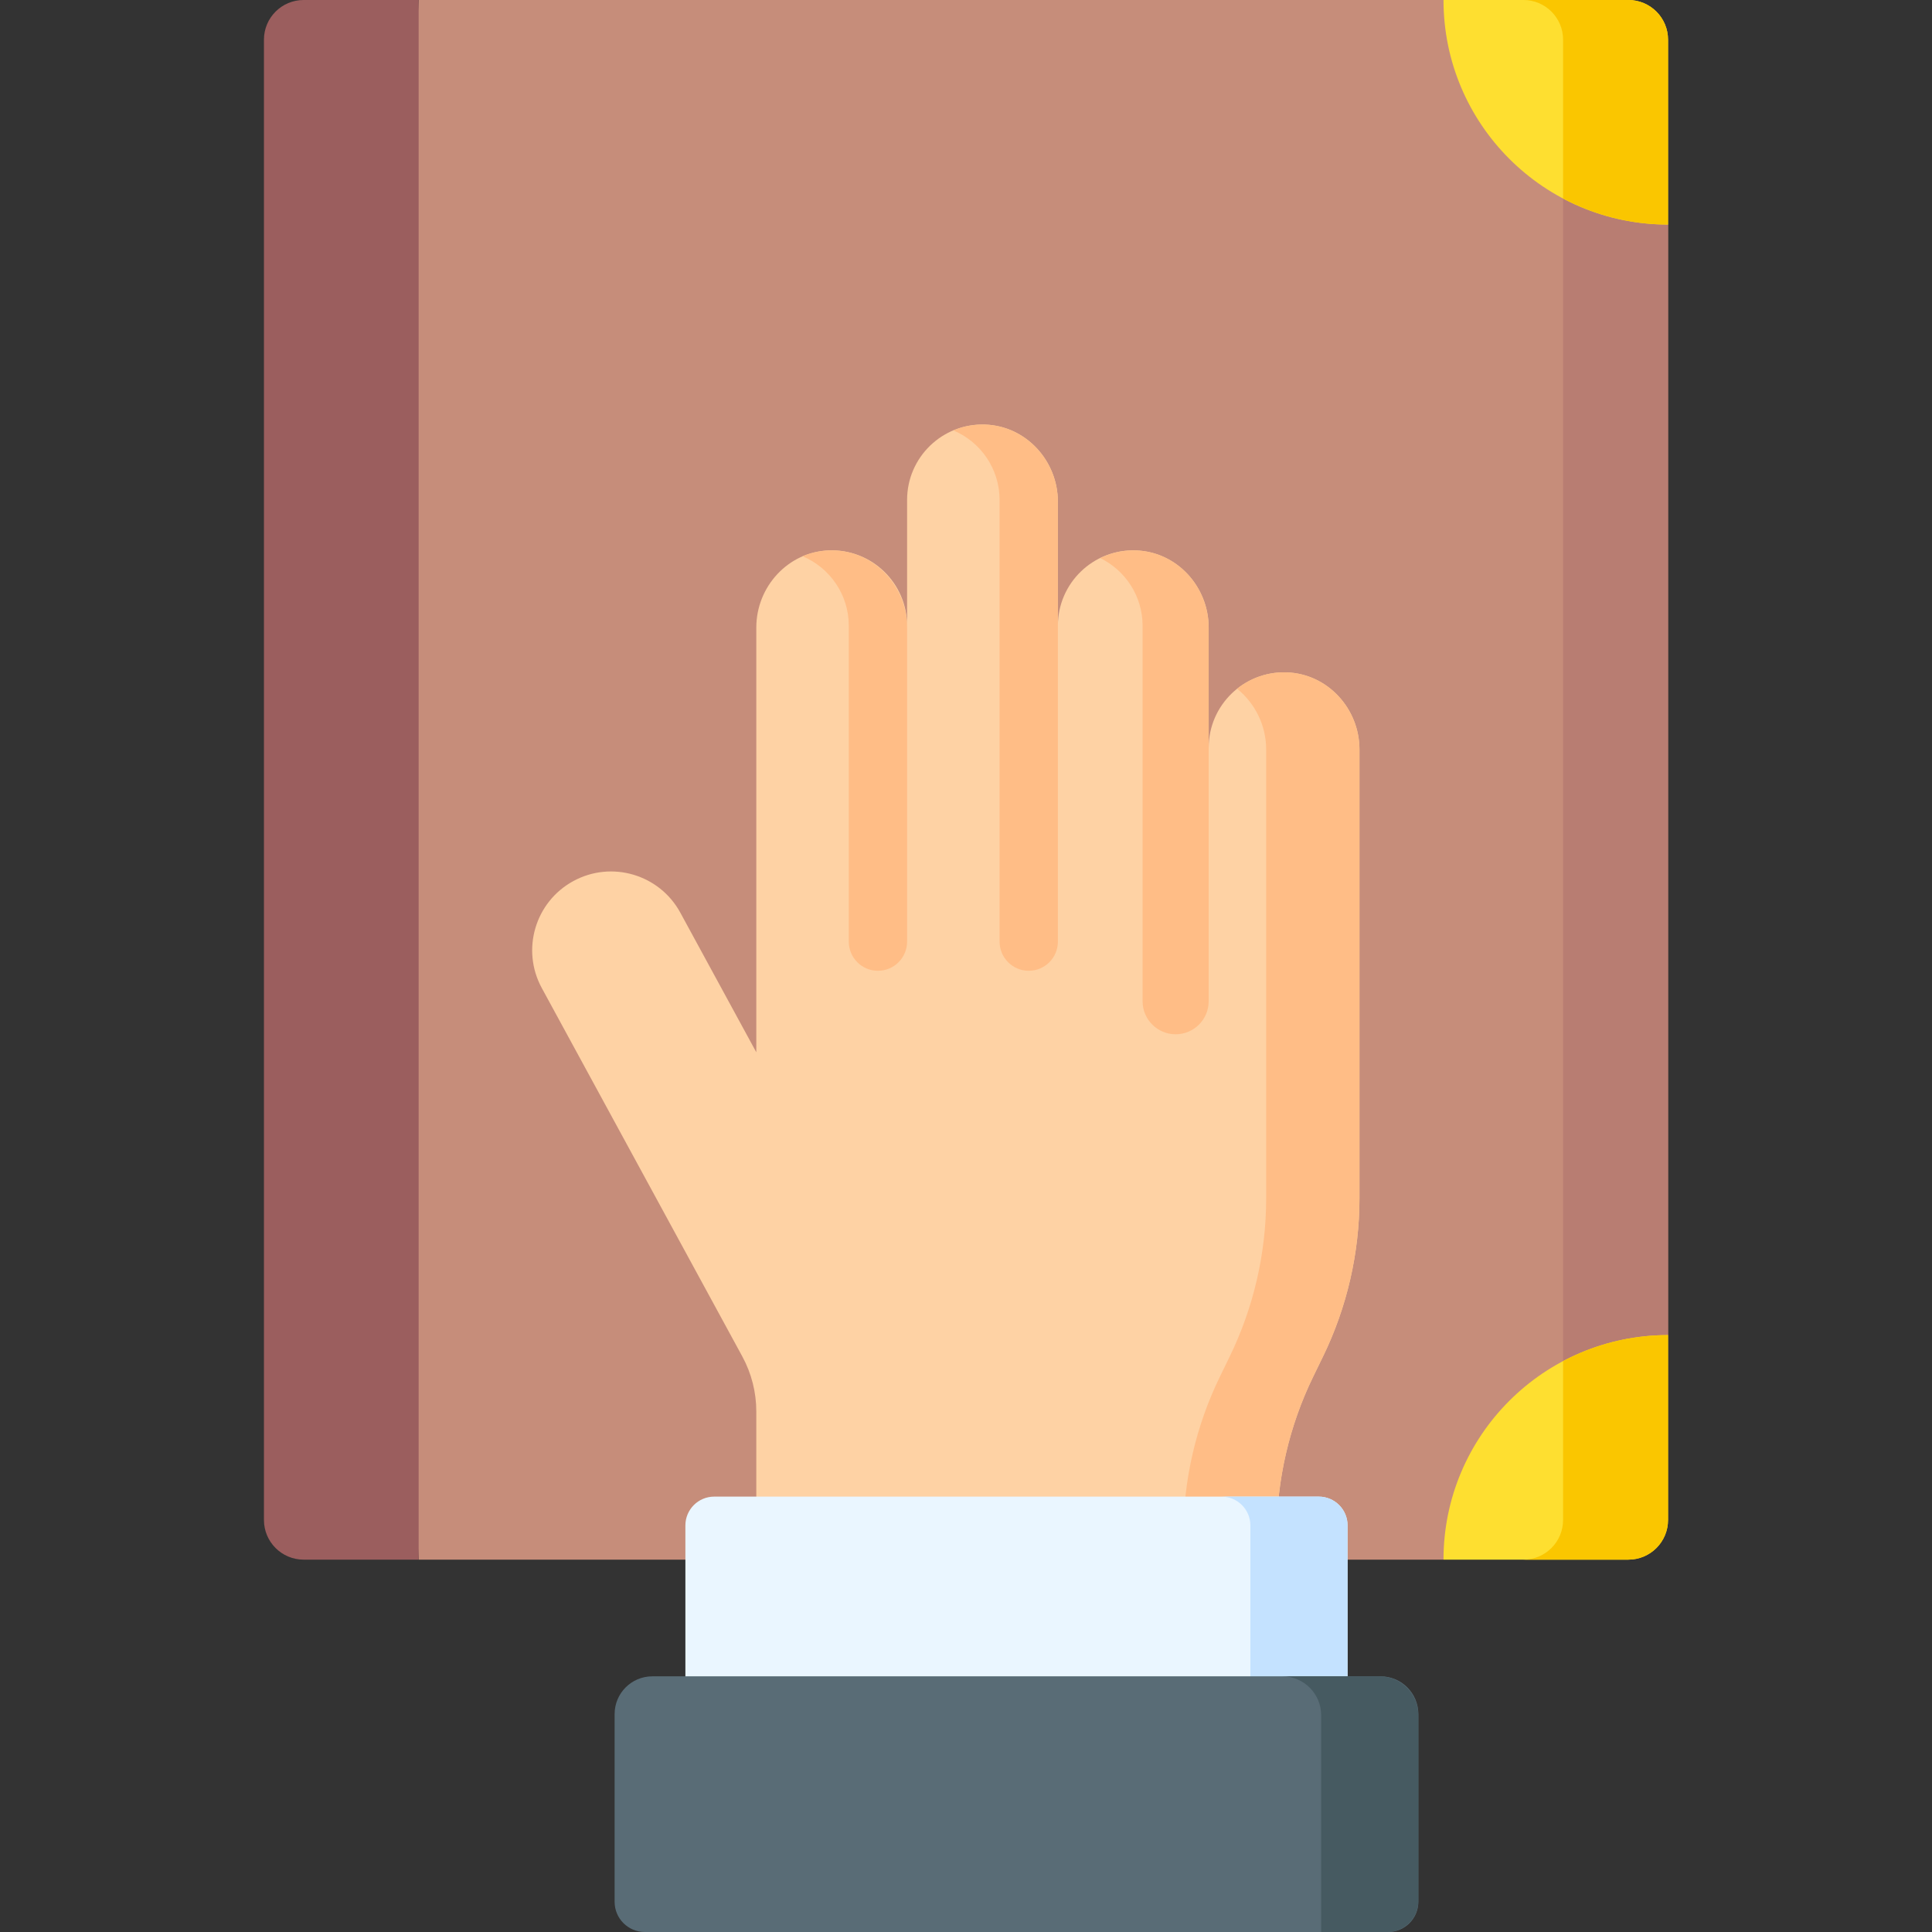 <svg id="Capa_1" enable-background="new 0 0 512 512" height="512" viewBox="0 0 512 512" width="512" xmlns="http://www.w3.org/2000/svg"><rect x="0" y="0" width="512" height="512" fill="#333333" stroke="none"/><g><path d="m382.542 0h-271.597l-10.302 204.903 10.302 208.419h271.597l59.508-59.509v-294.304z" fill="#c68d7a"/><path d="m414.235 35.392v336.905l27.815-18.484v-294.304z" fill="#b87d72"/><path d="m110.945 0v413.322h-30.479c-5.808 0-10.516-4.708-10.516-10.516v-392.29c0-5.808 4.708-10.516 10.516-10.516z" fill="#9b5e5e"/><g fill="#fedf30"><path d="m442.05 353.813c-32.865 0-59.509 26.643-59.509 59.508h48.992c5.808 0 10.516-4.708 10.516-10.516v-48.992z"/><path d="m442.05 59.509v-48.993c0-5.808-4.708-10.516-10.516-10.516h-48.992c0 32.866 26.643 59.509 59.508 59.509z"/></g><g fill="#fac600"><path d="m414.235 10.516v42.092c8.303 4.399 17.765 6.901 27.815 6.901v-48.993c0-5.808-4.708-10.516-10.516-10.516h-27.815c5.808 0 10.516 4.708 10.516 10.516z"/><path d="m442.05 402.805v-48.992c-10.05 0-19.512 2.502-27.815 6.9v42.092c0 5.807-4.708 10.514-10.514 10.516h27.813c5.808.001 10.516-4.707 10.516-10.516z"/></g><path d="m341.022 178.184c-11.367-.404-20.709 8.691-20.709 19.968v-31.849c0-10.834-8.425-20.062-19.253-20.447-11.367-.404-20.709 8.691-20.709 19.968v-32.867c0-10.834-8.425-20.062-19.253-20.447-11.367-.404-20.709 8.691-20.709 19.968v33.346c0-11.277-9.342-20.372-20.709-19.968-10.828.385-19.253 9.612-19.253 20.447v112.561l-20.142-37.006c-5.517-10.137-18.208-13.882-28.344-8.365-10.137 5.517-13.882 18.208-8.365 28.344l53.139 97.634c2.435 4.475 3.711 9.488 3.711 14.583v89.116h137.898v-56.34c0-14.54 3.306-28.89 9.669-41.964l2.611-5.364c6.363-13.075 9.669-27.426 9.669-41.967v-118.904c.002-10.834-8.423-20.062-19.251-20.447z" fill="#fed2a4"/><g fill="#ffbd86"><path d="m221.368 145.879c-3.09-.145-6.032.415-8.685 1.529 7.198 3.021 12.254 10.134 12.254 18.429v83.703c0 4.267 3.459 7.726 7.726 7.726s7.726-3.459 7.726-7.726v-83.201c.001-10.75-8.282-19.956-19.021-20.46z"/><path d="m261.33 112.533c-3.089-.145-6.032.415-8.685 1.529 7.198 3.021 12.255 10.134 12.255 18.429v117.049c0 4.267 3.459 7.726 7.726 7.726s7.726-3.459 7.726-7.726v-116.545c0-10.751-8.283-19.958-19.022-20.462z"/><path d="m302.778 146.006c-4.055-.496-7.879.266-11.203 1.892 6.64 3.248 11.224 10.049 11.224 17.939v99.499c0 4.836 3.92 8.757 8.757 8.757s8.757-3.92 8.757-8.757v-98.964c0-10.193-7.418-19.129-17.535-20.366z"/><path d="m341.022 178.184c-4.991-.178-9.59 1.478-13.181 4.344 4.705 3.784 7.708 9.65 7.708 16.104v118.903c0 14.541-3.306 28.892-9.669 41.967l-2.611 5.364c-6.362 13.074-9.669 27.424-9.669 41.964v56.339h24.724v-56.339c0-14.54 3.306-28.89 9.669-41.964l2.611-5.364c6.363-13.075 9.669-27.426 9.669-41.967v-118.904c.002-10.834-8.423-20.062-19.251-20.447z"/></g><path d="m181.635 404.259v71.533h175.485v-71.534c0-4.219-3.42-7.639-7.639-7.639h-160.207c-4.219 0-7.639 3.421-7.639 7.64z" fill="#eaf6ff"/><path d="m349.48 396.619h-25.755c4.219 0 7.639 3.421 7.639 7.639v71.534h25.755v-71.534c.001-4.218-3.419-7.639-7.639-7.639z" fill="#c4e2ff"/><path d="m367.876 512h-196.997c-4.418 0-8-3.582-8-8v-49.756c0-5.523 4.477-10 10-10h192.997c5.523 0 10 4.477 10 10v49.756c0 4.418-3.582 8-8 8z" fill="#596c76"/><path d="m365.574 444.244h-25.755c5.69 0 10.302 4.612 10.302 10.302v57.454h17.513c4.552 0 8.241-3.69 8.241-8.241v-49.213c.001-5.69-4.612-10.302-10.301-10.302z" fill="#465a61"/></g></svg>